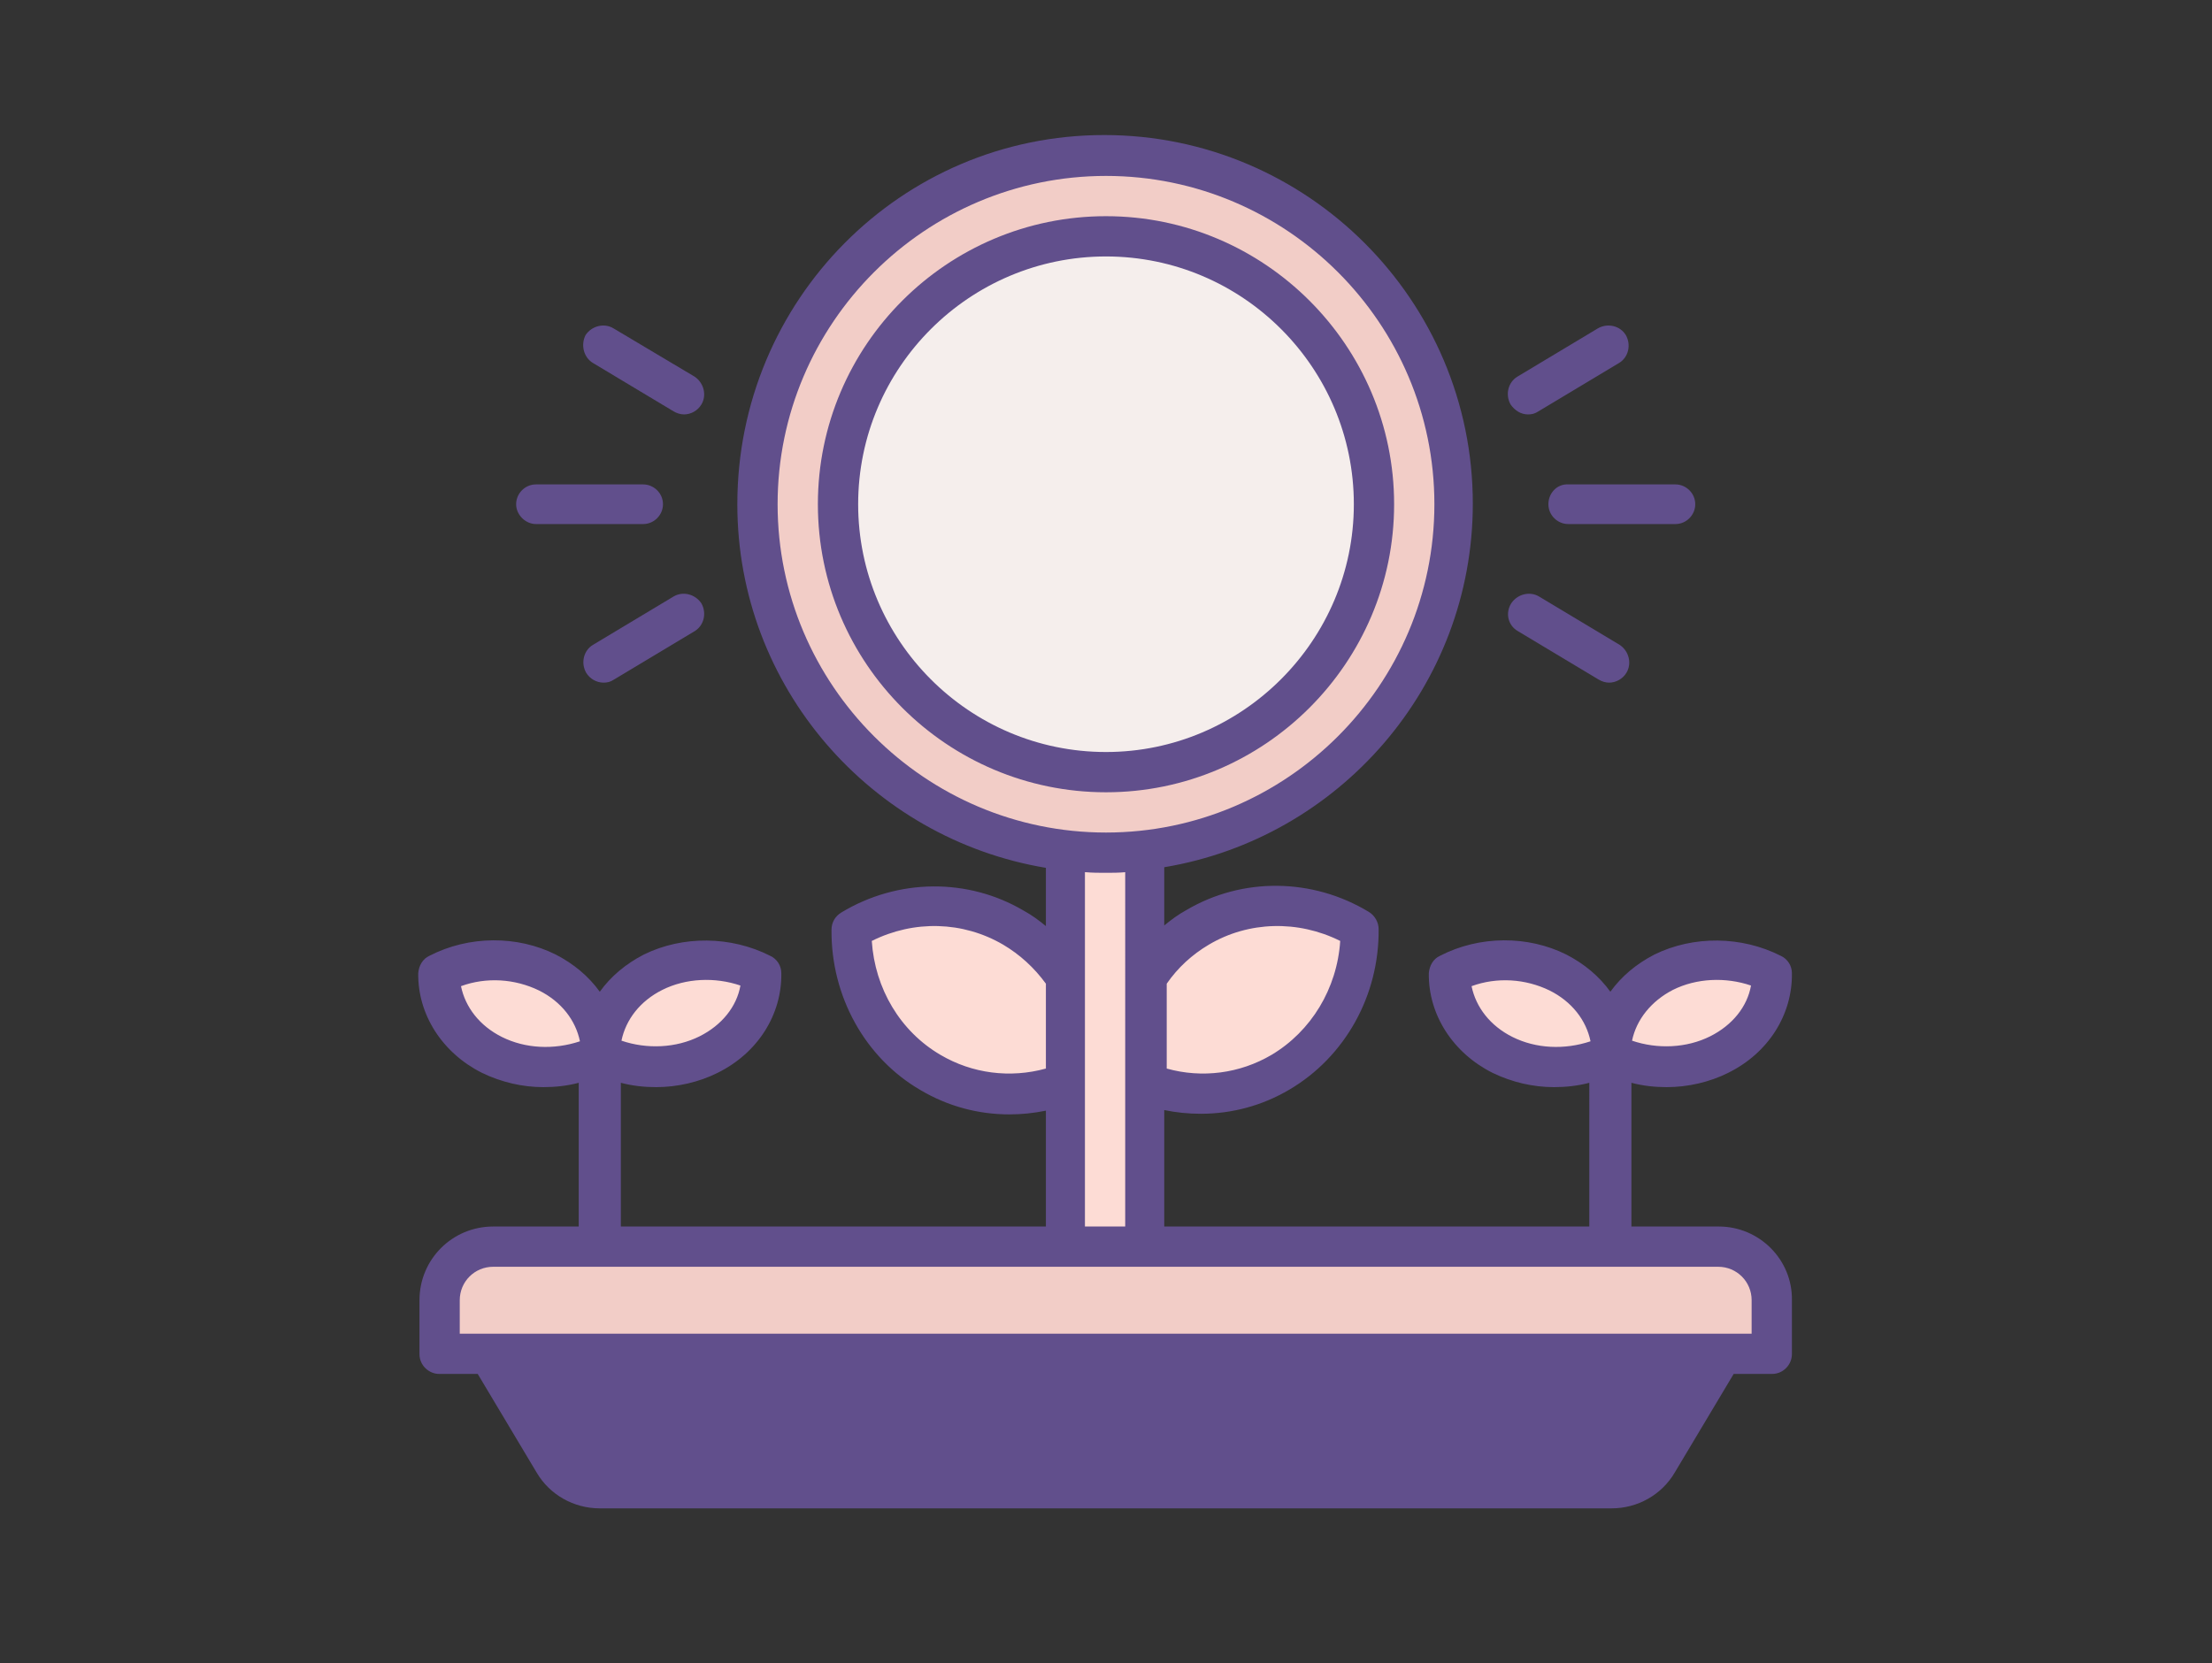<?xml version="1.0" encoding="utf-8"?>
<!-- Generator: Adobe Illustrator 19.2.0, SVG Export Plug-In . SVG Version: 6.00 Build 0)  -->
<svg version="1.1" id="Layer_1" xmlns="http://www.w3.org/2000/svg" xmlns:xlink="http://www.w3.org/1999/xlink" x="0px" y="0px"
	 viewBox="0 0 357 268.5" style="enable-background:new 0 0 357 268.5;" xml:space="preserve">
<rect x="0" y="0" width="357" height="268.5" fill="#333333" stroke="none"/>
<style type="text/css">
	.st0{fill:#FDDCD5;}
	.st1{fill:#F2CDC7;}
	.st2{fill:#F5EEEC;}
	.st3{fill:#614F8C;}
</style>
<g>
	<g>
		<path class="st0" d="M193.5,149.7c-8.3,4.9-12.9,13.8-12.8,23.1c7.9,4.7,17.8,5.2,26.1,0.3c8.3-4.9,12.9-13.8,12.8-23.1
			C211.7,145.3,201.8,144.8,193.5,149.7z"/>
		<path class="st0" d="M163.5,149.7c8.3,4.9,12.9,13.8,12.8,23.1c-7.9,4.7-17.8,5.2-26.1,0.3c-8.3-4.9-12.9-13.8-12.8-23.1
			C145.3,145.3,155.2,144.8,163.5,149.7z"/>
		<rect x="172" y="123.3" class="st0" width="13" height="77.9"/>
		<circle class="st1" cx="178.5" cy="81.4" r="56.2"/>
		<circle class="st2" cx="178.5" cy="81.4" r="43.3"/>
		<path class="st1" d="M286,218.5H71v-8.7c0-4.8,3.9-8.7,8.7-8.7h197.7c4.8,0,8.7,3.9,8.7,8.7V218.5z"/>
		<path class="st3" d="M260.1,240.2H96.9c-3,0-5.9-1.6-7.4-4.2L79,218.5h199L267.6,236C266,238.6,263.2,240.2,260.1,240.2z"/>
		<g>
			<path class="st0" d="M268.6,156.9c-5.5,2.8-8.6,7.9-8.5,13.2c5.2,2.7,11.9,3,17.4,0.2c5.5-2.8,8.6-7.9,8.5-13.2
				C280.8,154.4,274.1,154.1,268.6,156.9z"/>
			<path class="st0" d="M251.5,156.9c5.5,2.8,8.6,7.9,8.5,13.2c-5.2,2.7-11.9,3-17.4,0.2c-5.5-2.8-8.6-7.9-8.5-13.2
				C239.3,154.4,246,154.1,251.5,156.9z"/>
			<path class="st0" d="M105.5,156.9c-5.5,2.8-8.6,7.9-8.5,13.2c5.2,2.7,11.9,3,17.4,0.2c5.5-2.8,8.6-7.9,8.5-13.2
				C117.6,154.4,111,154.1,105.5,156.9z"/>
			<path class="st0" d="M88.4,156.9c5.5,2.8,8.6,7.9,8.5,13.2c-5.2,2.7-11.9,3-17.4,0.2c-5.5-2.8-8.6-7.9-8.5-13.2
				C76.2,154.4,82.8,154.1,88.4,156.9z"/>
		</g>
	</g>
	<g>
		<path class="st3" d="M225,81.4c0-25.6-20.9-46.5-46.5-46.5S132,55.7,132,81.4s20.9,46.5,46.5,46.5S225,107,225,81.4z M138.5,81.4
			c0-22.1,18-40,40-40c22.1,0,40,18,40,40s-18,40-40,40C156.4,121.4,138.5,103.4,138.5,81.4z"/>
		<path class="st3" d="M277.4,198h-14.1v-23.2c1.9,0.5,3.8,0.7,5.7,0.7c3.4,0,6.9-0.8,9.9-2.3c6.5-3.2,10.4-9.4,10.3-16.1
			c0-1.2-0.7-2.3-1.8-2.8c-6.3-3.2-14.1-3.3-20.4-0.2c-2.9,1.5-5.3,3.5-7.1,6c-1.8-2.5-4.2-4.5-7.1-6c-6.2-3.1-14-3.1-20.4,0.2
			c-1.1,0.5-1.7,1.6-1.8,2.8c-0.1,6.7,3.9,12.9,10.3,16.1c3.1,1.5,6.5,2.3,9.9,2.3c1.9,0,3.8-0.2,5.7-0.7V198h-68.6v-18.8
			c1.9,0.4,3.9,0.6,5.9,0.6c5,0,9.9-1.3,14.3-3.9c9-5.3,14.5-15.2,14.4-25.9c0-1.1-0.6-2.2-1.6-2.8c-9.1-5.5-20.4-5.6-29.4-0.3
			c-1.3,0.7-2.5,1.6-3.6,2.5V140c28.2-4.7,49.8-29.2,49.8-58.7c0-32.8-26.7-59.5-59.5-59.5S119,48.5,119,81.4
			c0,29.5,21.6,54,49.8,58.7v9.4c-1.1-0.9-2.3-1.8-3.6-2.5c-9-5.3-20.3-5.2-29.4,0.3c-1,0.6-1.6,1.6-1.6,2.8
			c-0.1,10.7,5.4,20.7,14.4,25.9c4.4,2.6,9.3,3.9,14.3,3.9c2,0,3.9-0.2,5.9-0.6V198h-68.6v-23.2c1.9,0.5,3.8,0.7,5.7,0.7
			c3.4,0,6.9-0.8,9.9-2.3c6.5-3.2,10.4-9.4,10.3-16.1c0-1.2-0.7-2.3-1.8-2.8c-6.3-3.2-14.1-3.3-20.4-0.2c-2.9,1.5-5.3,3.5-7.1,6
			c-1.8-2.5-4.2-4.5-7.1-6c-6.2-3.1-14-3.1-20.4,0.2c-1.1,0.5-1.7,1.6-1.8,2.8c-0.1,6.7,3.9,12.9,10.3,16.1c3.1,1.5,6.5,2.3,9.9,2.3
			c1.9,0,3.8-0.2,5.7-0.7V198H79.6c-6.6,0-11.9,5.3-11.9,11.9v8.7c0,1.8,1.5,3.2,3.2,3.2h6.2l9.5,15.9c2.1,3.6,6,5.8,10.2,5.8h163.3
			c4.2,0,8.1-2.2,10.2-5.8l9.5-15.9h6.2c1.8,0,3.2-1.5,3.2-3.2v-8.7C289.3,203.3,283.9,198,277.4,198z M270,159.8
			C270,159.8,270,159.8,270,159.8c3.8-1.9,8.5-2.1,12.6-0.7c-0.6,3.4-3,6.4-6.6,8.2c-3.8,1.9-8.5,2.1-12.6,0.7
			C264.1,164.6,266.5,161.6,270,159.8z M244.1,167.4c-3.6-1.8-5.9-4.8-6.6-8.2c4.1-1.5,8.7-1.2,12.6,0.7c0,0,0,0,0,0
			c3.6,1.8,5.9,4.8,6.6,8.2C252.5,169.5,247.9,169.3,244.1,167.4z M106.9,159.8C106.9,159.8,106.9,159.8,106.9,159.8
			c3.8-1.9,8.5-2.1,12.6-0.7c-0.6,3.4-3,6.4-6.6,8.2c-3.8,1.9-8.5,2.1-12.6,0.7C101,164.6,103.3,161.6,106.9,159.8z M81,167.4
			c-3.6-1.8-5.9-4.8-6.6-8.2c4.1-1.5,8.7-1.2,12.6,0.7c0,0,0,0,0,0c3.6,1.8,5.9,4.8,6.6,8.2C89.4,169.5,84.8,169.3,81,167.4z
			 M195.1,152.5c6.4-3.8,14.4-4,21.2-0.6c-0.5,7.7-4.7,14.6-11.1,18.4c-5.1,3-11.2,3.8-16.9,2.2v-13.7
			C190.1,156.2,192.4,154.1,195.1,152.5z M125.5,81.4c0-29.2,23.8-53,53-53s53,23.8,53,53s-23.8,53-53,53S125.5,110.6,125.5,81.4z
			 M151.8,170.3c-6.5-3.8-10.6-10.7-11.1-18.4c6.8-3.4,14.7-3.2,21.2,0.6c2.7,1.6,5,3.7,6.9,6.3v13.7
			C163,174.1,156.9,173.3,151.8,170.3z M175.2,140.8c1.1,0.1,2.2,0.1,3.2,0.1c1.1,0,2.2,0,3.2-0.1V198h-6.5V140.8z M264.8,234.3
			c-1,1.6-2.7,2.6-4.6,2.6H96.9c-1.9,0-3.7-1-4.6-2.6l-7.5-12.5h187.6L264.8,234.3z M282.8,215.3H74.2v-5.4c0-3,2.4-5.4,5.4-5.4
			h197.7c3,0,5.4,2.4,5.4,5.4V215.3z"/>
		<path class="st3" d="M249.9,81.4c0,1.8,1.5,3.2,3.2,3.2h17.3c1.8,0,3.2-1.5,3.2-3.2c0-1.8-1.5-3.2-3.2-3.2h-17.3
			C251.3,78.1,249.9,79.6,249.9,81.4z"/>
		<path class="st3" d="M246.6,66.9c0.6,0,1.1-0.1,1.7-0.5l13-7.8c1.5-0.9,2-2.9,1.1-4.5c-0.9-1.5-2.9-2-4.5-1.1l-13,7.8
			c-1.5,0.9-2,2.9-1.1,4.5C244.5,66.3,245.5,66.9,246.6,66.9z"/>
		<path class="st3" d="M245,101.9l13,7.8c0.5,0.3,1.1,0.5,1.7,0.5c1.1,0,2.2-0.6,2.8-1.6c0.9-1.5,0.4-3.5-1.1-4.5l-13-7.8
			c-1.5-0.9-3.5-0.4-4.5,1.1C242.9,99,243.4,101,245,101.9z"/>
		<path class="st3" d="M86.5,84.6h17.3c1.8,0,3.2-1.5,3.2-3.2c0-1.8-1.5-3.2-3.2-3.2H86.5c-1.8,0-3.2,1.5-3.2,3.2
			C83.3,83.1,84.8,84.6,86.5,84.6z"/>
		<path class="st3" d="M95.7,58.6l13,7.8c0.5,0.3,1.1,0.5,1.7,0.5c1.1,0,2.2-0.6,2.8-1.6c0.9-1.5,0.4-3.5-1.1-4.5L99,53
			c-1.5-0.9-3.5-0.4-4.5,1.1C93.7,55.7,94.2,57.7,95.7,58.6z"/>
		<path class="st3" d="M108.7,96.3l-13,7.8c-1.5,0.9-2,2.9-1.1,4.5c0.6,1,1.7,1.6,2.8,1.6c0.6,0,1.1-0.1,1.7-0.5l13-7.8
			c1.5-0.9,2-2.9,1.1-4.5C112.2,95.9,110.2,95.4,108.7,96.3z"/>
	</g>
</g>
</svg>
